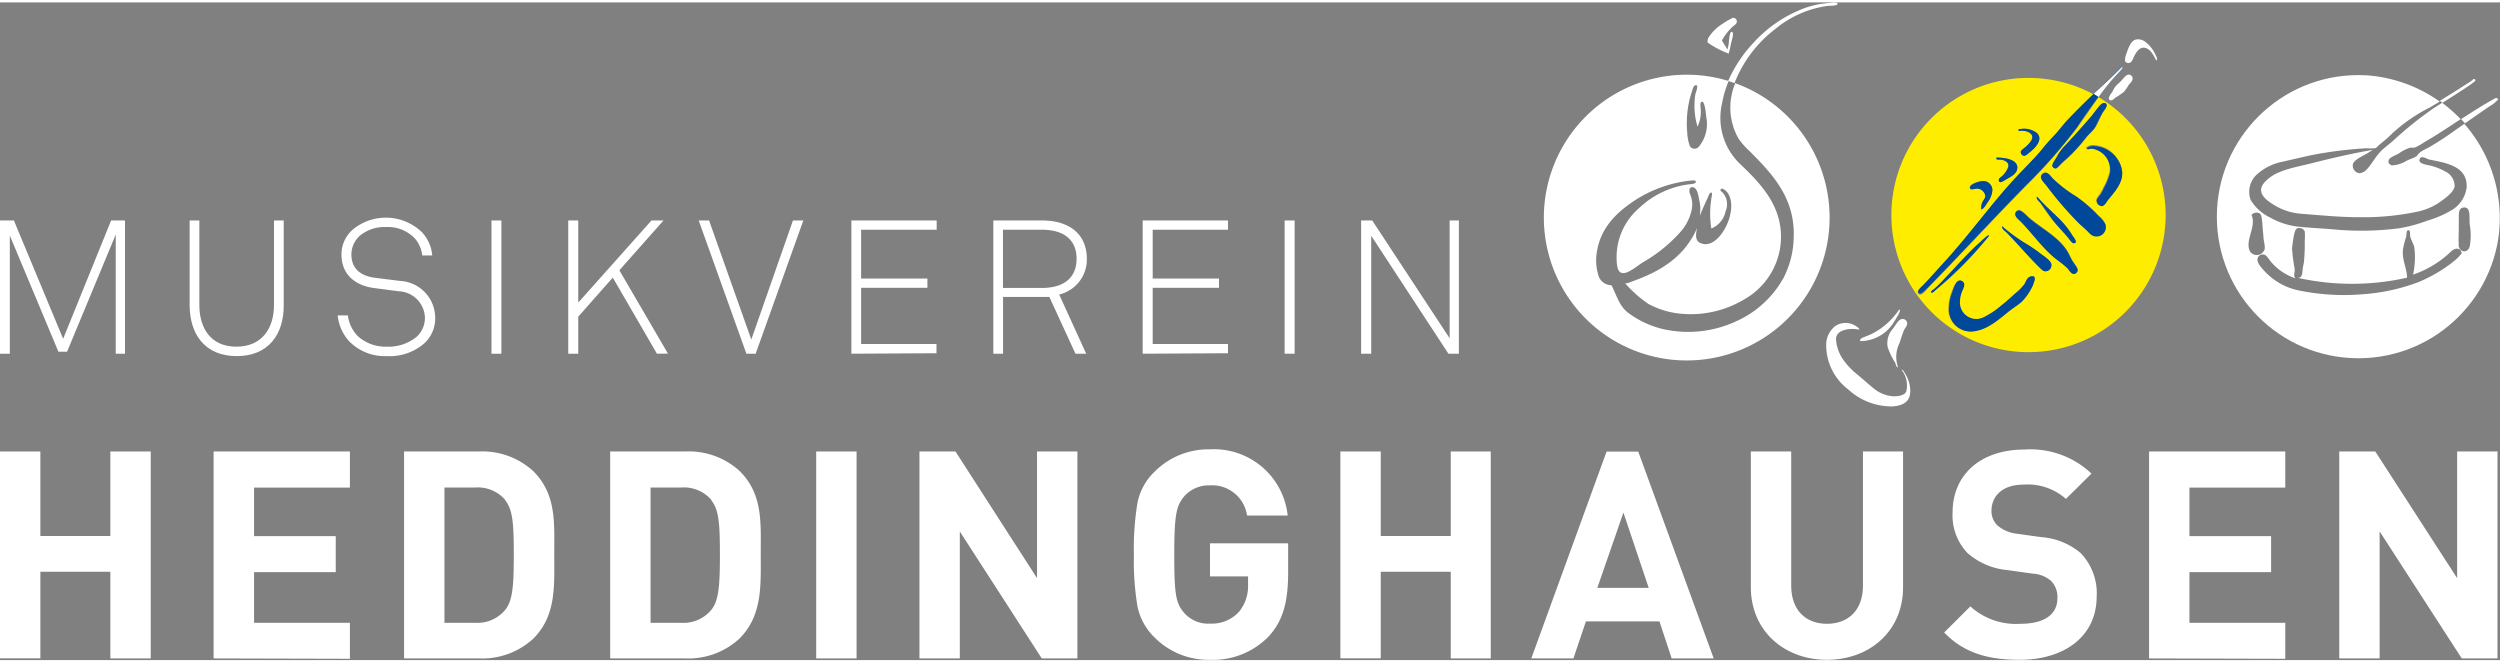 <?xml version="1.0"?>
<svg xmlns="http://www.w3.org/2000/svg" xmlns:xlink="http://www.w3.org/1999/xlink" id="Ebene_1" data-name="Ebene 1" viewBox="0 0 270 71.03" width="200" height="53"><rect x="0" y="0" width="270" height="71.03" fill="#808080" stroke="none"/><defs><style>.cls-1{fill:none;}.cls-2{fill:#ffed00;}.cls-3,.cls-4{fill:#fff;}.cls-4,.cls-5,.cls-6{fill-rule:evenodd;}.cls-5{fill:#004899;}.cls-6{fill:#1d436f;}.cls-7{clip-path:url(#clip-path);}.cls-8{clip-path:url(#clip-path-2);}</style><clipPath id="clip-path"><circle class="cls-1" cx="254.71" cy="23.14" r="15.29"/></clipPath><clipPath id="clip-path-2"><circle class="cls-1" cx="182.37" cy="23.14" r="15.29"/></clipPath></defs><title>mvh_logo</title><path class="cls-2" d="M226.67,10.21c-.82,1.14-1.59,2.31-2.39,3.4a57.84,57.84,0,0,1-5.46,6.2c-3.64,3.7-7.1,7.47-10.74,11.19-.08.08-.57.78-.86.49s.06-.47.08-.48a3.43,3.43,0,0,1,.36-.36c.69-.71,1.46-1.59,2.09-2.28,2.82-3.06,5.2-6.41,8-9.44.94-1,1.93-2,2.79-3,.44-.53.88-1,1.36-1.54s.87-1.07,1.34-1.57c.92-1,1.89-1.95,2.87-2.89a14.81,14.81,0,1,0,.58.33Zm-8.43,3.46a2.29,2.29,0,0,1,1.75.45c.75.73-.33,1.71-.82,2.09-.14.11-.38.37-.59.36a.42.42,0,0,1-.34-.37c0-.2.22-.36.38-.48s.93-.74.86-1.25-.7-.59-1.09-.61c-.12,0-.32.11-.4-.05S218.16,13.69,218.24,13.68Zm-2.56,3.08c.79,0,2.16.19,2.19,1.06,0,.64-.64,1-1.11,1.24-.25.14-.85.65-.89.13,0-.22.32-.37.46-.52s.65-.81.58-1.14-.54-.5-.88-.55c-.13,0-.35.07-.43-.11S215.63,16.78,215.67,16.75Zm-1.74,2.56a1,1,0,0,1,1.23.91,2.39,2.39,0,0,1-.54,1.39c-.19.31-.4.65-.64.75a1.29,1.29,0,0,1,.11-.8c.08-.2.31-.42.31-.67a.94.94,0,0,0-.85-.8c-.27,0-.76.31-.82-.08S213.48,19.39,213.94,19.31Zm8.22-2.66a5.05,5.05,0,0,1,.63-.92c1-1,2-2.21,2.94-3.27.21-.25.43-.53.69-.87s.58-.8.9-.72.08.62-.1.88c-.35.51-.64,1.35-.93,1.76s-.69.71-1,1.13a17.52,17.52,0,0,1-2.09,2.28,7.74,7.74,0,0,0-.58.53c-.2.2-.42.49-.61.5a.33.33,0,0,1-.33-.28C221.62,17.43,222,17,222.16,16.65ZM220,21c.69.79,1.37,1.4,2.26,2.26a9.45,9.45,0,0,1,1.47,1.82c.16.25.7.84.21.91-.19,0-.43-.36-.58-.54-.53-.67-1.07-1.2-1.58-1.81s-1-1.33-1.45-2c-.15-.19-.44-.38-.39-.67ZM208.55,31.33c0-.22.24-.29.36-.4a14.92,14.92,0,0,0,1.17-1.17c1.27-1.3,2.44-2.71,3.82-3.91a6.39,6.39,0,0,1,.87-.74c0,.05,0,.06,0,.11a41.54,41.54,0,0,1-5.8,5.87C208.9,31.19,208.74,31.39,208.55,31.33Zm11-.95a6.05,6.05,0,0,1-1.28,1.93c-.34.31-.77.57-1.14.85-1.06.81-2.31,2-3.81,2.3a2.36,2.36,0,0,1-2.88-2.55,4.72,4.72,0,0,1,.35-1.66c.16-.45.51-1.38,1-1.2s.17.88,0,1.26a3,3,0,0,0-.18.89A1.78,1.78,0,0,0,214.25,34a8.88,8.88,0,0,0,1.23-.74,27,27,0,0,0,2.13-1.8,5.55,5.55,0,0,0,1-1c.24-.36.33-1,1.06-.84C219.86,29.89,219.65,30.17,219.56,30.38ZM220.83,29c-.21,0-.45-.3-.66-.51-1.22-1.2-2.3-2.5-3.44-3.66-.18-.18-.46-.35-.5-.63,0,0,0,0,.05,0s.07.06.09.08A19.26,19.26,0,0,0,219,26.18a14.93,14.93,0,0,1,1.34.93c.35.27,1.09.72,1.19,1.14A.65.65,0,0,1,220.83,29Zm3.14.28c-.3,0-.5-.43-.7-.62-.49-.48-1.06-.84-1.57-1.28-1.24-1.08-2.24-2.5-3.45-3.74-.21-.22-.66-.51-.6-.88a.41.41,0,0,1,.48-.32c.2,0,.72.52.93.71,1.35,1.2,3.2,2.07,4.21,3.68.19.3.32.65.56,1.05s.6.76.56,1A.46.46,0,0,1,224,29.32Zm2.65-4.07c-.65.13-.91-.28-1.26-.63s-.57-.52-.79-.72a37.93,37.93,0,0,1-3.54-4.1c-.18-.23-.61-.63-.61-.94a.52.52,0,0,1,.5-.46c.35,0,.63.5.85.72A14.66,14.66,0,0,0,224.29,21a15.72,15.72,0,0,1,2.39,2.06,2.67,2.67,0,0,1,.69.84A1,1,0,0,1,226.62,25.26Zm1.09-4c-.2.25-.41.67-.7.7a.56.56,0,0,1-.61-.57c0-.22.26-.46.42-.71a6.11,6.11,0,0,0,.39-.74,6.4,6.4,0,0,0,.63-1.6,2.31,2.31,0,0,0-2-2.6c-.21,0-.33.17-.56,0a1.1,1.1,0,0,1,.91-.27,3.22,3.22,0,0,1,2.44,1.38,3,3,0,0,1,.54,1.39C229.3,19.52,228.33,20.5,227.71,21.29Z"/><path class="cls-3" d="M12.5,37.94V25.07L7.24,37.73H6.31L1.06,25.18V37.94H0V23.55H1.5L6.82,36.33,12,23.55h1.5V37.94Z"/><path class="cls-3" d="M25.57,38.2c-3.45,0-5.09-2.37-5.09-5.54V23.55h1.05v9.13c0,2.5,1.22,4.5,4,4.5s4.06-2,4.06-4.5V23.55h1.05v9.11C30.68,35.83,29,38.2,25.57,38.2Z"/><path class="cls-3" d="M45.85,36.8a5.7,5.7,0,0,1-4.08,1.4,5.39,5.39,0,0,1-4-1.54,4.86,4.86,0,0,1-1.3-2.86h1.1A3.91,3.91,0,0,0,38.6,36a4.43,4.43,0,0,0,3.17,1.18A4.78,4.78,0,0,0,45,36.11,2.75,2.75,0,0,0,45.89,34a2.94,2.94,0,0,0-2.8-2.8l-2.68-.35c-2-.26-3.53-1.42-3.53-3.63a3.55,3.55,0,0,1,1.26-2.72,5.61,5.61,0,0,1,7.44.33,4.14,4.14,0,0,1,1.1,2.5H45.6a3.3,3.3,0,0,0-.79-1.83,4,4,0,0,0-3.12-1.24,4.18,4.18,0,0,0-2.74.87,2.71,2.71,0,0,0-1,2.09c0,1.7,1.22,2.35,2.54,2.52l2.72.34A4,4,0,0,1,47,34,3.66,3.66,0,0,1,45.85,36.8Z"/><path class="cls-3" d="M53.08,37.94V23.55h1.07V37.94Z"/><path class="cls-3" d="M70.95,37.94l-4.77-8.22-3.73,4.22v4H61.37V23.55h1.08v8.87l7.91-8.87h1.3l-4.77,5.38,5.25,9Z"/><path class="cls-3" d="M81.61,37.94h-1L75.46,23.55h1.12l4.56,12.86,4.5-12.86h1.12Z"/><path class="cls-3" d="M91.95,37.94V23.55h9.21v1H93v5.27h7.16v1H93v6.07h8.14v1Z"/><path class="cls-3" d="M114.39,31.55l2.92,6.39h-1.16l-2.82-6.13h-5v6.13h-1.05V23.55h5.25c3.15,0,4.85,1.64,4.85,4.14A3.89,3.89,0,0,1,114.39,31.55Zm-1.87-7h-4.2v6.29h4.2c2.37,0,3.75-1.1,3.75-3.15S114.9,24.55,112.53,24.55Z"/><path class="cls-3" d="M123.41,37.94V23.55h9.21v1h-8.13v5.27h7.16v1h-7.16v6.07h8.13v1Z"/><path class="cls-3" d="M138.74,37.94V23.55h1.08V37.94Z"/><path class="cls-3" d="M156.43,37.94,148.09,25.2V37.94H147V23.55h1.2l8.36,12.72V23.55h1V37.94Z"/><path class="cls-3" d="M11.92,70.85V61.49H4.36v9.35H0V48.5H4.36v9.13h7.56V48.5h4.36V70.85Z"/><path class="cls-3" d="M23.07,70.85V48.5H37.79V52.4H27.44v5.24h8.82v3.89H27.44V67H37.79v3.89Z"/><path class="cls-3" d="M57.6,68.71a8.15,8.15,0,0,1-5.9,2.14H43.64V48.5H51.7a8.14,8.14,0,0,1,5.9,2.13c2.51,2.51,2.26,5.58,2.26,8.94S60.11,66.2,57.6,68.71Zm-3-14.94a3.9,3.9,0,0,0-3.26-1.38H48V67h3.29a3.89,3.89,0,0,0,3.26-1.38c.82-1,.94-2.61.94-6S55.37,54.78,54.56,53.77Z"/><path class="cls-3" d="M79.86,68.71A8.14,8.14,0,0,1,74,70.85H65.9V48.5H74a8.13,8.13,0,0,1,5.9,2.13c2.51,2.51,2.26,5.58,2.26,8.94S82.37,66.2,79.86,68.71Zm-3-14.94a3.9,3.9,0,0,0-3.26-1.38H70.26V67h3.29a3.89,3.89,0,0,0,3.26-1.38c.82-1,.94-2.61.94-6S77.63,54.78,76.82,53.77Z"/><path class="cls-3" d="M88.15,70.85V48.5h4.36V70.85Z"/><path class="cls-3" d="M112.51,70.85l-8.85-13.71V70.85H99.3V48.5h3.89L112,62.18V48.5h4.36V70.85Z"/><path class="cls-3" d="M137,68.49A8.38,8.38,0,0,1,130.66,71a8.19,8.19,0,0,1-6-2.45,6.45,6.45,0,0,1-1.82-3.36,30.27,30.27,0,0,1-.38-5.55,30.28,30.28,0,0,1,.38-5.56,6.33,6.33,0,0,1,1.82-3.36,8.18,8.18,0,0,1,6-2.45,8,8,0,0,1,8.41,7.15h-4.39a3.8,3.8,0,0,0-4-3.26,3.56,3.56,0,0,0-2.79,1.19c-.82,1-1.07,1.85-1.07,6.28s.19,5.27,1.07,6.3a3.44,3.44,0,0,0,2.79,1.16,4,4,0,0,0,3.11-1.25,4.39,4.39,0,0,0,1-3v-.85h-4.11V58.42h8.44v3.26C139.1,64.94,138.5,66.86,137,68.49Z"/><path class="cls-3" d="M156.68,70.85V61.49h-7.56v9.35h-4.36V48.5h4.36v9.13h7.56V48.5H161V70.85Z"/><path class="cls-3" d="M180.54,70.85l-1.32-4h-7.94l-1.35,4h-4.55l8.13-22.34h3.42l8.15,22.34Zm-5.21-15.75-2.82,8.13h5.55Z"/><path class="cls-3" d="M197.31,71c-4.59,0-8.22-3.11-8.22-7.84V48.5h4.36V63c0,2.57,1.51,4.11,3.86,4.11S201.2,65.6,201.2,63V48.5h4.33V63.19C205.53,67.92,201.89,71,197.31,71Z"/><path class="cls-3" d="M218.13,71c-3.39,0-6-.72-8.16-2.95l2.83-2.82a7.32,7.32,0,0,0,5.4,1.88c2.57,0,4-1,4-2.76a2.48,2.48,0,0,0-.69-1.88,3.32,3.32,0,0,0-2-.78l-2.7-.38a7.58,7.58,0,0,1-4.33-1.85,5.9,5.9,0,0,1-1.6-4.39c0-4,2.95-6.78,7.78-6.78a9.57,9.57,0,0,1,7.22,2.6l-2.76,2.73a6.23,6.23,0,0,0-4.59-1.54c-2.32,0-3.45,1.29-3.45,2.82a2.14,2.14,0,0,0,.66,1.6,3.85,3.85,0,0,0,2.07.88l2.64.37a7.41,7.41,0,0,1,4.27,1.73,6.28,6.28,0,0,1,1.72,4.74C226.4,68.59,222.8,71,218.13,71Z"/><path class="cls-3" d="M232.1,70.85V48.5h14.71V52.4H236.46v5.24h8.82v3.89h-8.82V67h10.35v3.89Z"/><path class="cls-3" d="M265.87,70.85,257,57.13V70.85h-4.36V48.5h3.89l8.84,13.68V48.5h4.36V70.85Z"/><path class="cls-4" d="M187.38,8.71l0,.09a6.78,6.78,0,0,0,.37,5.89A7.81,7.81,0,0,0,188.89,16c2.49,2.49,5,5.1,4.83,9.4a10,10,0,0,1-1.05,4.26,10.92,10.92,0,0,1-5.19,4.79,12.29,12.29,0,0,1-7.92.82,10.22,10.22,0,0,1-3.68-1.72c-1-.74-1.25-1.85-1.84-3a1.53,1.53,0,0,1-1.34-.86,5.44,5.44,0,0,1-.19-3c.51-2.71,2.5-4.3,4.22-5.42a13.89,13.89,0,0,1,5.6-2c.24,0,.8-.15.82.1s-.62.26-.83.29a9.59,9.59,0,0,0-5.36,2.61,7,7,0,0,0-2.37,5.18c0,.44,0,1.54.46,1.73s1-.19,1.3-.37.73-.51,1.05-.72a16.35,16.35,0,0,0,4-3.2,5.26,5.26,0,0,0,1.32-2.59,2.77,2.77,0,0,0-.2-1.6c-.11-.29-.13-.82.33-.74s.58.92.66,1.35a4.38,4.38,0,0,1,.06,1.77c.26-.68.55-1.29.87-2,.06-.14.2-.58.38-.54s0,.51,0,.71a10.41,10.41,0,0,0,0,3.17,2.56,2.56,0,0,0,1.55-1.88,1.9,1.9,0,0,0-.32-2c-.08-.08-.31-.19-.21-.37s.5.12.6.22c1.42,1.55-.25,5.33-1.93,5.68a1.07,1.07,0,0,1-.61,0c-.78-.16-.84-.79-.6-1.73-1.33,3.07-3.84,4.6-6.6,5.64l-.6.22a1.47,1.47,0,0,1-.58.14,13.39,13.39,0,0,0,2.5,2.22,9.19,9.19,0,0,0,3.89,1.09A11.23,11.23,0,0,0,188.5,32a7.77,7.77,0,0,0,3.8-5.83c.43-4-2.13-6.59-4.42-8.77A6.88,6.88,0,0,1,186,10.83a10.59,10.59,0,0,1,.7-2.34,15.43,15.43,0,1,0,.69.23Zm-4.7,1.08c.12-.38.22-1,.6-.81.08.29-.13.68-.19,1a7.93,7.93,0,0,0,.24,3.44,3.58,3.58,0,0,0,.34-1.94c0-.23-.12-.76.17-.75s.4,1.34.44,1.67a3.84,3.84,0,0,1-.83,3.21.6.6,0,0,1-.93-.06,4.76,4.76,0,0,1-.3-1.5A11,11,0,0,1,182.67,9.79Z"/><path class="cls-4" d="M232.88,6.28c.19-.16,0-.44-.08-.61a3.62,3.62,0,0,0-1.13-1.43,1.27,1.27,0,0,0-1-.23c-.55.15-.79.9-1,1.46-.11.33-.42,1.13.25,1.07.33,0,.48-.57.63-.84s.47-.84,1-.81C232.2,4.94,232.58,5.69,232.88,6.28Z"/><path class="cls-5" d="M229.23,7s0,0,0-.06,0,0-.06,0,0,0,0,0c-2,1.93-4,3.77-5.92,5.79-.46.5-.86,1.07-1.34,1.57s-.93,1-1.36,1.54c-.87,1.06-1.85,2-2.79,3-2.79,3-5.16,6.38-8,9.44-.63.69-1.4,1.57-2.09,2.28a3.43,3.43,0,0,0-.36.36s-.27.29-.08.48.78-.41.86-.49c3.64-3.72,7.1-7.49,10.74-11.19a57.84,57.84,0,0,0,5.46-6.2,62.07,62.07,0,0,1,4.31-5.8C228.81,7.58,229.27,7.15,229.23,7Z"/><path class="cls-4" d="M230,7.81c-.37-.08-.64.38-.88.63s-.47.42-.65.64-.24.42-.37.62-.63.8-.12.88c.21,0,.32-.17.48-.29a7,7,0,0,0,.93-.64,4.63,4.63,0,0,0,.48-.69c.13-.2.44-.43.45-.71A.41.41,0,0,0,230,7.81Z"/><path class="cls-5" d="M227.32,10.86c-.32-.08-.72.49-.9.72s-.47.62-.69.87c-.9,1.06-2,2.24-2.94,3.27a5.05,5.05,0,0,0-.63.92c-.18.31-.54.78-.51,1a.33.33,0,0,0,.33.28c.18,0,.41-.3.61-.5a7.74,7.74,0,0,1,.58-.53,17.52,17.52,0,0,0,2.09-2.28c.35-.41.77-.74,1-1.13s.57-1.25.93-1.76C227.4,11.49,227.77,11,227.32,10.86Z"/><path class="cls-5" d="M218,13.81c.07.16.28,0,.4.05.39,0,1,.2,1.09.61s-.55,1-.86,1.25-.39.28-.38.48a.42.42,0,0,0,.34.37c.21,0,.45-.25.59-.36.49-.37,1.56-1.36.82-2.09a2.29,2.29,0,0,0-1.75-.45C218.16,13.69,218,13.64,218,13.81Z"/><path class="cls-5" d="M225.33,15.8c.23.15.35,0,.56,0a2.31,2.31,0,0,1,2,2.6,6.4,6.4,0,0,1-.63,1.6,6.11,6.11,0,0,1-.39.74c-.17.24-.42.49-.42.71A.56.56,0,0,0,227,22c.29,0,.51-.45.7-.7.62-.79,1.59-1.77,1.5-3a3,3,0,0,0-.54-1.39,3.22,3.22,0,0,0-2.44-1.38A1.1,1.1,0,0,0,225.33,15.8Z"/><path class="cls-5" d="M215.6,16.87c.08.18.3.09.43.11.34,0,.82.21.88.55s-.32.88-.58,1.14-.48.3-.46.52c0,.52.64,0,.89-.13.47-.27,1.14-.6,1.11-1.24,0-.87-1.41-1.06-2.19-1.06C215.63,16.78,215.59,16.8,215.6,16.87Z"/><path class="cls-5" d="M220.92,18.41a.52.52,0,0,0-.5.46c0,.3.43.71.61.94a37.93,37.93,0,0,0,3.54,4.1c.22.21.49.43.79.72s.61.76,1.26.63a1,1,0,0,0,.74-1.32,2.67,2.67,0,0,0-.69-.84A15.72,15.72,0,0,0,224.29,21a14.66,14.66,0,0,1-2.52-1.91C221.55,18.91,221.27,18.42,220.92,18.41Z"/><path class="cls-5" d="M214,22.37c.25-.1.45-.45.64-.75a2.39,2.39,0,0,0,.54-1.39,1,1,0,0,0-1.23-.91c-.46.08-1.25.44-1.2.71s.55.08.82.08a.94.94,0,0,1,.85.8c0,.25-.23.47-.31.67A1.29,1.29,0,0,0,214,22.37Z"/><path class="cls-5" d="M220,21c-.06.29.24.48.39.67.49.63.93,1.33,1.45,2s1.05,1.15,1.58,1.81c.15.18.38.57.58.54.49-.07-.06-.66-.21-.91a9.45,9.45,0,0,0-1.47-1.82c-.89-.86-1.58-1.47-2.26-2.26Z"/><path class="cls-5" d="M218.13,22.49a.41.41,0,0,0-.48.32c-.05.37.39.66.6.88,1.21,1.24,2.21,2.66,3.45,3.74.51.44,1.08.8,1.57,1.28.19.19.39.62.7.62a.46.46,0,0,0,.42-.37c0-.26-.36-.69-.56-1s-.37-.75-.56-1.05c-1-1.61-2.86-2.48-4.21-3.68C218.85,23,218.34,22.51,218.13,22.49Z"/><path class="cls-5" d="M216.22,24.24c0,.28.32.45.5.63,1.15,1.16,2.22,2.45,3.44,3.66.21.2.46.48.66.51a.65.65,0,0,0,.72-.79c-.1-.42-.84-.87-1.19-1.14a14.93,14.93,0,0,0-1.34-.93,19.26,19.26,0,0,1-2.66-1.89s0-.08-.09-.08S216.25,24.24,216.22,24.24Z"/><path class="cls-5" d="M214.77,25.12a6.39,6.39,0,0,0-.87.74c-1.38,1.2-2.55,2.6-3.82,3.91a14.92,14.92,0,0,1-1.17,1.17c-.12.1-.36.18-.36.4.19.06.35-.14.46-.24a41.54,41.54,0,0,0,5.8-5.87S214.77,25.17,214.77,25.12Z"/><path class="cls-5" d="M219.69,29.61c-.73-.18-.82.48-1.06.84a5.55,5.55,0,0,1-1,1,27,27,0,0,1-2.13,1.8,8.88,8.88,0,0,1-1.23.74,1.78,1.78,0,0,1-2.59-1.76,3,3,0,0,1,.18-.89c.13-.38.57-1,0-1.26s-.84.75-1,1.2a4.72,4.72,0,0,0-.35,1.66,2.36,2.36,0,0,0,2.88,2.55c1.5-.26,2.75-1.49,3.81-2.3.37-.28.8-.54,1.14-.85a6.05,6.05,0,0,0,1.28-1.93C219.65,30.17,219.86,29.89,219.69,29.61Z"/><path class="cls-4" d="M200.91,36.58a4.27,4.27,0,0,0,3.68-2.13c.11-.19.24-.38.35-.59a1.82,1.82,0,0,0,.26-.61,0,0,0,0,0,0-.05s0,0-.06,0,0,0-.05,0a7.83,7.83,0,0,1-3,2.63l-.68.28C201.21,36.2,200.83,36.27,200.91,36.58Z"/><path class="cls-4" d="M205.35,39.66a2.75,2.75,0,0,1,.53,2.35c-.18.4-.72.53-1.39.53a3.66,3.66,0,0,1-2.15-.87c-.58-.45-1-.87-1.66-1.41a8.13,8.13,0,0,1-1.53-1.56,4.3,4.3,0,0,1-.86-2.35c0-1,1.5-1.23,2.51-1,0-.19-.29-.35-.49-.47a2,2,0,0,0-2.08.06,2.57,2.57,0,0,0-1,2.13,6,6,0,0,0,2.38,4.73,6.91,6.91,0,0,0,4.82,1.83c1.37-.11,2-.71,1.86-2a3.52,3.52,0,0,0-.58-1.61C205.62,39.86,205.52,39.66,205.35,39.66Z"/><path class="cls-4" d="M205,39.43a3.32,3.32,0,0,1,.13-2.6c.19-.53.33-1.06.53-1.48.12-.24.38-.48.3-.81a.5.5,0,0,0-.67-.31c-.31.12-.6.68-.85,1a2.34,2.34,0,0,0-.57,2,7.36,7.36,0,0,0,.81,1.68C204.76,39.11,204.78,39.38,205,39.43Z"/><path class="cls-6" d="M200.06,39.32Z"/><circle class="cls-1" cx="218.54" cy="23.14" r="15.29"/><g class="cls-7"><path class="cls-4" d="M266.19,13.08l-.9.63a34,34,0,0,1-2.85,1.88c-.34.19-.7.34-1,.55s-.32.39-.53.52-.66.28-1,.44a3.19,3.19,0,0,1-1.61.5c-.21-.12-.4-.19-.33-.53s.76-.56,1.11-.76a4.31,4.31,0,0,1,1.21-.62c.11,0,.36,0,.46,0a4.61,4.61,0,0,0,1-.55c1.18-.67,2.61-1.61,4-2.53a15.54,15.54,0,0,0-2-1.77l-.92.59a39.38,39.38,0,0,0-4.35,3.49c-.46.42-1,.78-1.4,1.21-.59.61-1,1.47-1.56,2a1.3,1.3,0,0,1-.66.32.81.81,0,0,1-.74-1c.08-.32.6-.63,1-.85a8.9,8.9,0,0,0,1.13-.68c-2.4.43-4.47.91-6.59,1.45-1.48.38-3.4.67-4.54,1.56-.38.3-.93.77-.92,1.34,0,.78,1,1.38,1.68,1.77a6.42,6.42,0,0,0,2.72.79c1.89.15,4.4.39,6.43.37a27.91,27.91,0,0,0,6-.59,6.73,6.73,0,0,0,2.41-1c.46-.33,1.58-1.07,1.66-1.77a1.78,1.78,0,0,0-1.07-1.61,5.94,5.94,0,0,0-1.43-.57c-.44-.13-1.44-.2-1.29-.7s.73-.09,1,0c1.94.38,4.18.74,4.09,3a3.32,3.32,0,0,1-1.56,2.44,11.29,11.29,0,0,1-2.72,1.18,15.92,15.92,0,0,1-3.05.82,32,32,0,0,1-7.1.11c-1.26-.11-2.51-.16-3.76-.29a8,8,0,0,1-3.06-1,4.91,4.91,0,0,1-2.08-1.89,2.54,2.54,0,0,1,.79-2.85,5.76,5.76,0,0,1,2.64-1.27c1-.23,2.07-.48,3.11-.71a44.35,44.35,0,0,1,6-.75,5.39,5.39,0,0,0,.89,0c.14,0,.29-.23.48-.38.46-.39,1-.82,1.37-1.21a17.8,17.8,0,0,1,4.05-2.8l1.09-.65a15.46,15.46,0,1,0,2.68,2.43ZM243,26.89c-.6-1.18.74-2.7.16-3.93a.71.71,0,0,1,.92-.15c.26.21.26,1.39.31,1.82s.05.67.09,1a5.31,5.31,0,0,1,.12.92A.88.88,0,0,1,243,26.89Zm21.85,1.2a16.2,16.2,0,0,1-3.59,2.09,21,21,0,0,1-6.1,1.34,24.11,24.11,0,0,1-7.07-.45,6.93,6.93,0,0,1-3.63-2.17c-.27-.3-.72-.79-.65-1.21a.56.56,0,0,1,.66-.46c.27,0,.54.47.75.73a5.84,5.84,0,0,0,2.7,1.84s-.14-.18-.15-.25.06-.47.06-.73a20.24,20.24,0,0,1-.29-2.22,11,11,0,0,1,.16-1.18c.06-.38.14-.83.36-1a.65.65,0,0,1,.85.31,5.34,5.34,0,0,1,0,1,18,18,0,0,1-.06,2c0,.29-.09.61-.15,1s0,1.11-.61,1a27,27,0,0,0,11.87,0c0-1-.53-1.79-.45-3a9.21,9.21,0,0,1,.35-1.39c.06-.27,0-.76.25-.74s.15.49.19.65c.08.39.3.7.44,1.15a8.74,8.74,0,0,1-.13,3,11,11,0,0,0,3.62-2.06c.32-.25.73-.79,1.16-.74s.36.26.49.48A4.91,4.91,0,0,1,264.82,28.1Zm.7-1.92c-.05-.55,0-1.21,0-1.91,0-.33,0-.66,0-.94,0-.63,0-1.12.53-1.17.8-.08.58,1.05.65,1.83a6.66,6.66,0,0,1,0,2.37C266.48,27.17,265.59,27,265.52,26.18Z"/></g><circle class="cls-1" cx="182.37" cy="23.14" r="15.29"/><g class="cls-8"><path class="cls-4" d="M186,4.15c.16.37.41.67.59,1a3.92,3.92,0,0,0,.17-1c0-.32.11-1,.34-.91s0,.93-.14,1.34-.16.69-.23,1a10.21,10.21,0,0,1-2.26-1.15,1,1,0,0,1,.06-.46A4.65,4.65,0,0,1,186,2.37a8.31,8.31,0,0,1,1.07-.63c.22-.1.5.16.49.37s-.24.38-.4.51A6.05,6.05,0,0,0,186,4.15Z"/></g><path class="cls-3" d="M186.7,5.53c.08-.27.16-.64.23-1s.39-1.22.14-1.34-.29.59-.34.91a3.92,3.92,0,0,1-.17,1c-.17-.36-.43-.66-.59-1a6.05,6.05,0,0,1,1.21-1.53c.17-.13.39-.25.4-.51s-.27-.47-.49-.37a8.31,8.31,0,0,0-1.07.63,4.65,4.65,0,0,0-1.54,1.55,1,1,0,0,0-.06.46A10.21,10.21,0,0,0,186.7,5.53Z"/><path class="cls-3" d="M191.75,2.86a11.19,11.19,0,0,1,5.7-2.49c.19,0,.93,0,1-.18S198.15,0,198,0c-.63.09-1.2.12-1.74.23a9.73,9.73,0,0,0-1.56.46,14.1,14.1,0,0,0-5.35,3.7,14.55,14.55,0,0,0-2.71,4.09l.69.23A13.51,13.51,0,0,1,191.75,2.86Z"/><path class="cls-3" d="M267,8.74c.12-.1.47-.3.31-.42s-.22,0-.3.07l-.11.1c-.43.29-2.18,1.39-3.4,2.14l.29.21C264.94,10.12,266.68,9,267,8.74Z"/><path class="cls-3" d="M268.91,11.2a3.58,3.58,0,0,0,.89-.72.32.32,0,0,0-.23-.17c-1.1.58-2.43,1.43-3.77,2.29l.42.46C267.13,12.42,268.25,11.64,268.91,11.2Z"/><path class="cls-4" d="M226.66,10.21a24.75,24.75,0,0,1,1.93-2.4c.22-.23.68-.66.64-.78s0,0,0-.06,0,0-.06,0,0,0,0,0c-1,1-2,1.94-3.05,2.9Z"/></svg>
